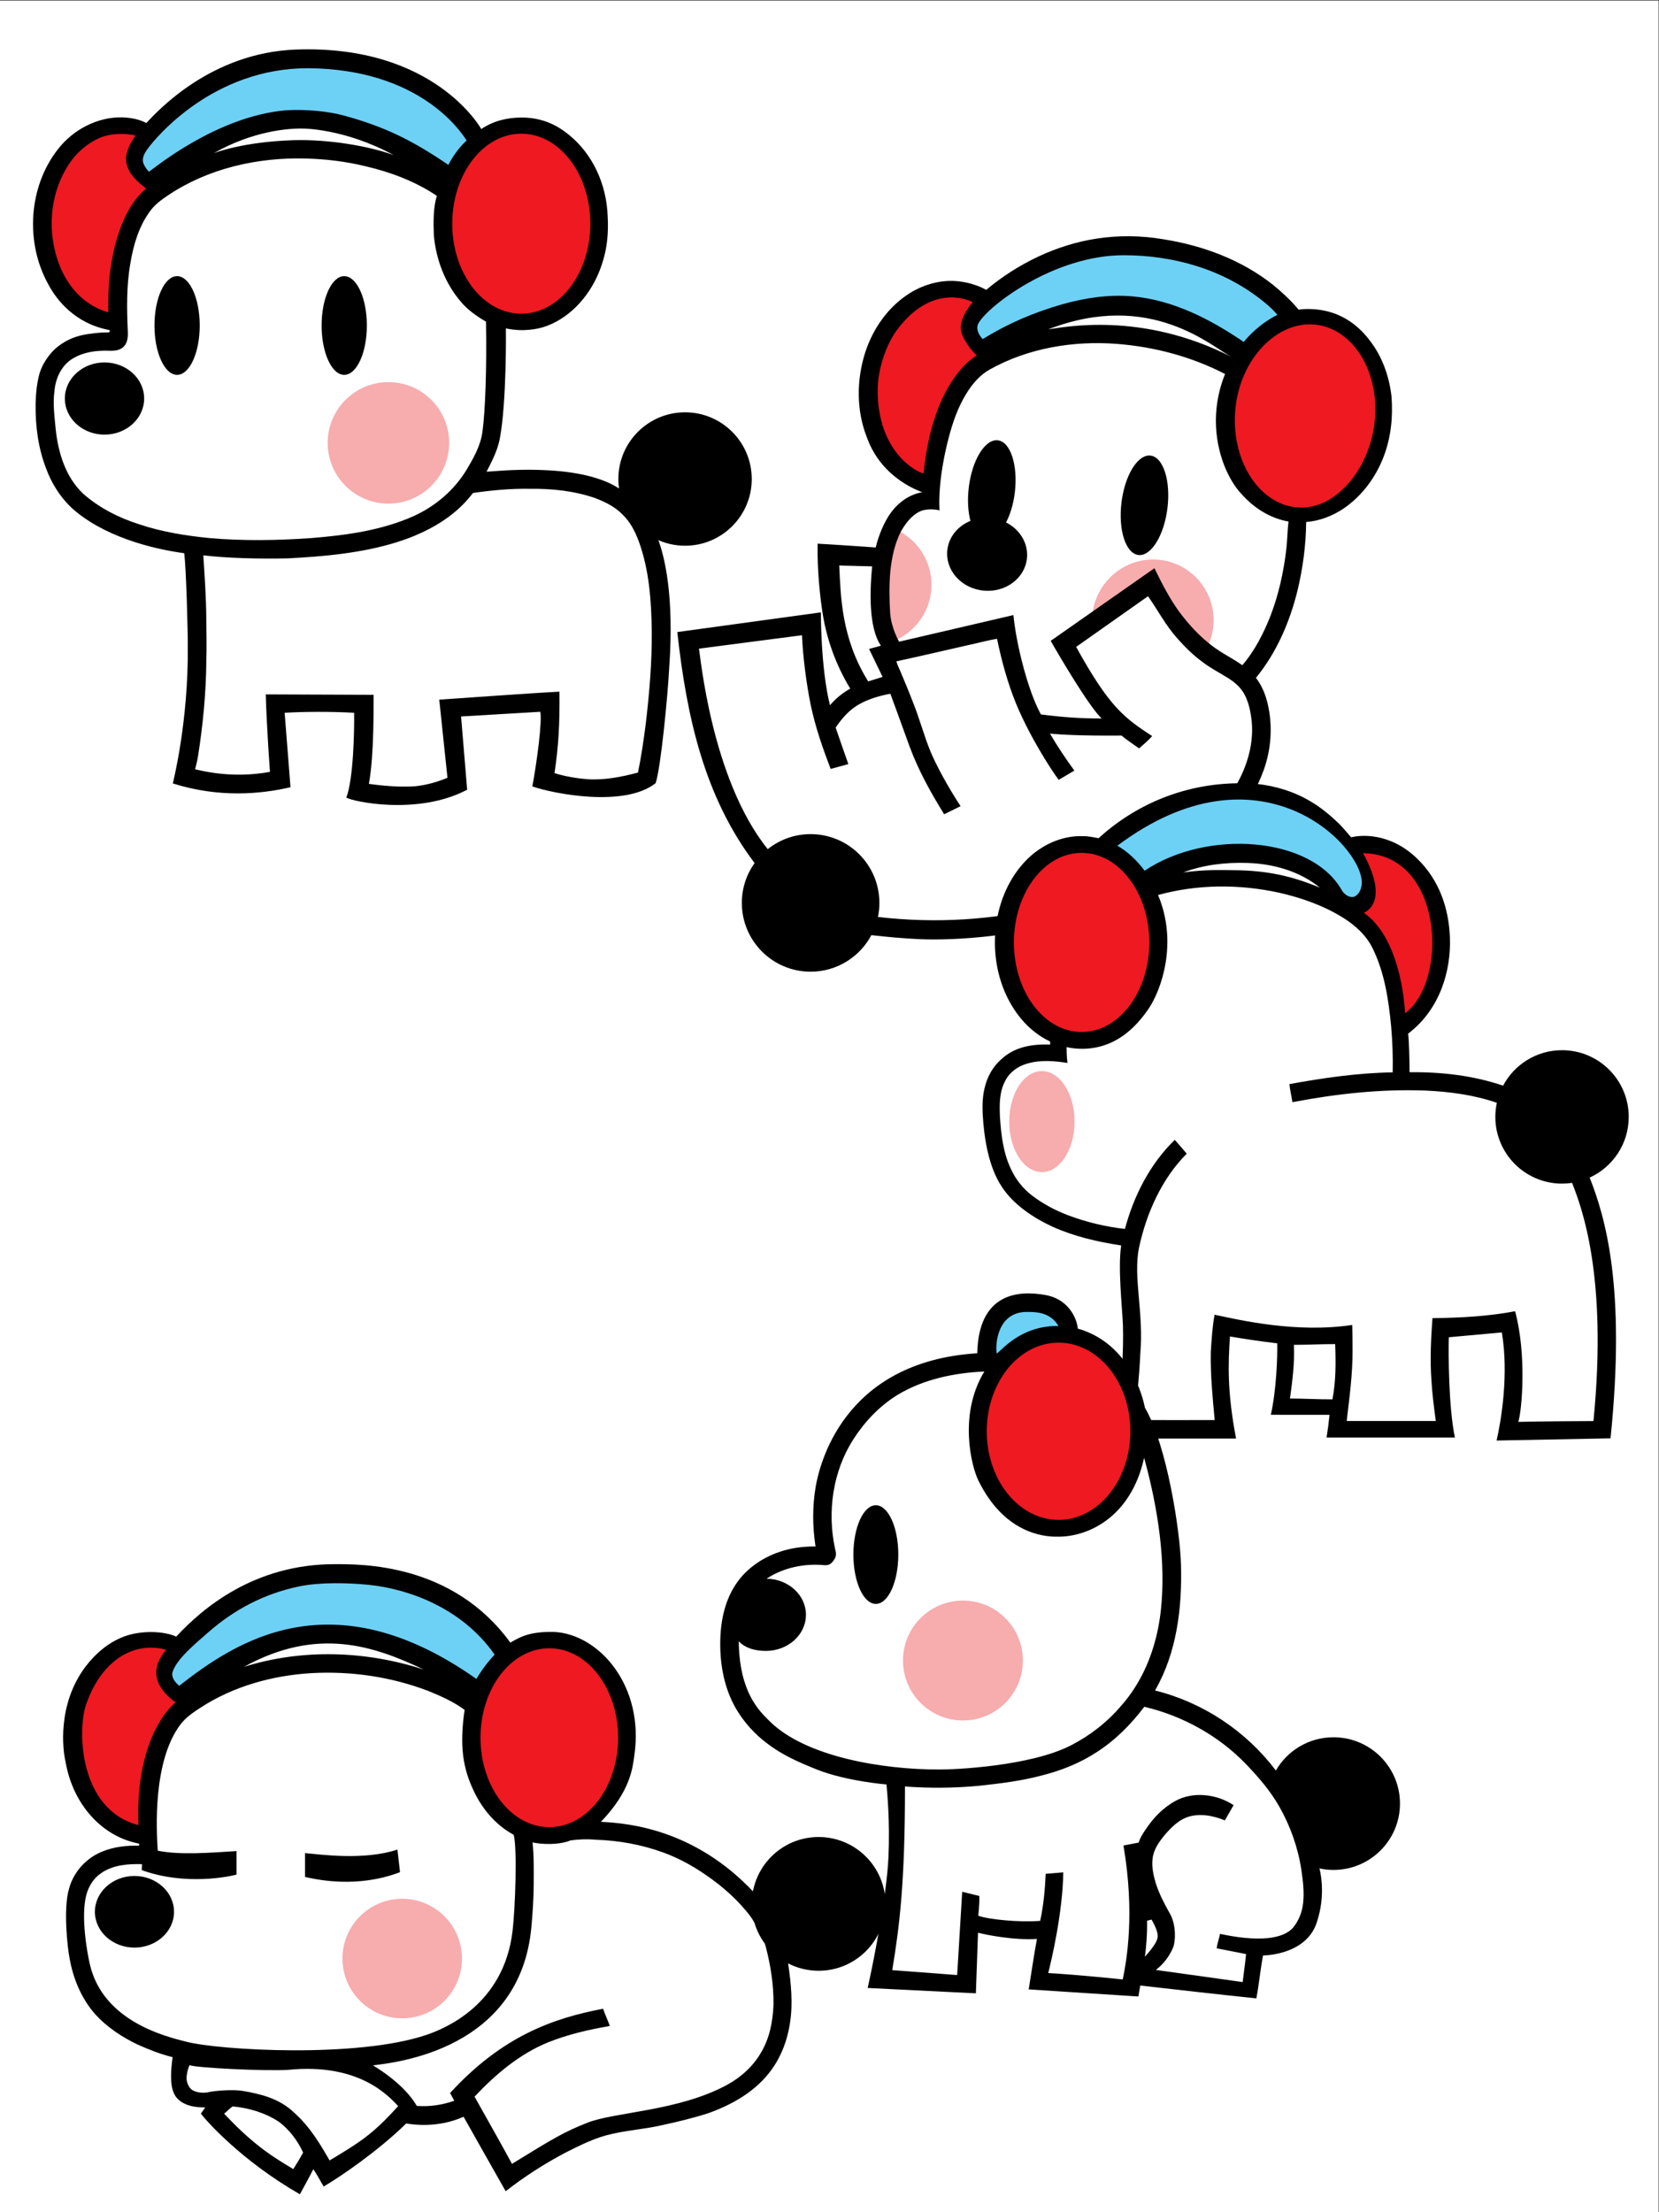 <?xml version="1.0" encoding="UTF-8" standalone="no"?>
<svg
   xmlns:dc="http://purl.org/dc/elements/1.1/"
   xmlns:cc="http://creativecommons.org/ns#"
   xmlns:rdf="http://www.w3.org/1999/02/22-rdf-syntax-ns#"
   xmlns:svg="http://www.w3.org/2000/svg"
   xmlns="http://www.w3.org/2000/svg"
   xmlns:sodipodi="http://sodipodi.sourceforge.net/DTD/sodipodi-0.dtd"
   xmlns:inkscape="http://www.inkscape.org/namespaces/inkscape"
   version="1.1"
   id="svg2"
   xml:space="preserve"
   width="320"
   height="426.667"
   viewBox="0 0 320 426.667"
   sodipodi:docname="Barista Artwork.ai"><rect x="0" y="0" width="320" height="426.667" fill="#333333" stroke="none"/><defs
     id="defs6"><clipPath
       clipPathUnits="userSpaceOnUse"
       id="clipPath20"><path
         d="M 0,320 H 240 V 0 H 0 Z"
         id="path18" /></clipPath></defs><sodipodi:namedview
     pagecolor="#ffffff"
     bordercolor="#666666"
     borderopacity="1"
     objecttolerance="10"
     gridtolerance="10"
     guidetolerance="10"
     inkscape:pageopacity="0"
     inkscape:pageshadow="2"
     inkscape:window-width="640"
     inkscape:window-height="480"
     id="namedview4" /><g
     id="g10"
     inkscape:groupmode="layer"
     inkscape:label="Barista Artwork"
     transform="matrix(1.333,0,0,-1.333,0,426.667)"><path
       d="M 0,0 H 240 V 320 H 0 Z"
       style="fill:#ffffff;fill-opacity:1;fill-rule:nonzero;stroke:none"
       id="path12" /><g
       id="g14"><g
         id="g16"
         clip-path="url(#clipPath20)"><g
           id="g22"
           transform="translate(41.872,91.012)"><path
             d="m 0,0 c 3.338,0.692 6.803,1.052 10.174,0.626 5.354,-0.633 12.197,-1.957 16.261,-5.587 1.304,-1.151 3.4,-3.615 4.336,-5.087 -1.02,-1.06 -2.826,-3.532 -3.585,-4.791 -4.448,3.08 -10.743,5.066 -15.98,6.474 -3.179,0.794 -5.241,1.431 -8.506,0.978 -3.021,-0.368 -5.517,-0.706 -8.287,-1.937 -3.532,-1.646 -6.88,-4.196 -9.945,-6.603 -0.584,0.437 -2.013,1.555 -1.907,2.315 0.234,0.925 0.038,2.298 0.657,3.001 1.038,1.112 2.344,2.576 3.47,3.596 3.748,3.476 8.294,6 13.312,7.015"
             style="fill:#6dd0f5;fill-opacity:1;fill-rule:nonzero;stroke:none"
             id="path24" /></g><g
           id="g26"
           transform="translate(18.273,81.317)"><path
             d="M 0,0 C 0.66,0.372 1.745,1.099 2.459,1.314 3.588,1.453 5.524,0.546 6.647,0.37 6.606,-0.145 5.225,-0.812 4.972,-1.239 4.523,-2.223 5.084,-3.06 5.378,-4.127 5.875,-5.374 6.629,-6.642 7.546,-7.566 7.648,-7.998 7.216,-8.813 7.004,-9.109 c -2.279,-2.597 -3.227,-5.162 -3.627,-8.569 -0.195,-0.601 -0.539,-1.287 -0.688,-1.897 -0.296,-1.23 -0.022,-2.413 -0.271,-3.649 -0.098,-0.665 -0.178,-1.73 -0.292,-2.397 -0.459,0.024 -1.324,0.293 -1.712,0.581 -1.272,0.784 -2.491,0.183 -3.437,1.357 -0.552,0.751 -1.412,0.978 -1.793,1.835 -0.607,1.31 -1.799,3.841 -2.023,5.275 -0.444,1.573 -0.383,2.969 -0.31,4.583 0.184,1.072 -0.328,2.256 0.081,3.276 0.287,0.772 0.575,2.441 0.958,3.169 0.229,0.437 1.301,1.845 1.693,2.19 0.651,0.643 1.124,0.999 1.812,1.608 0.444,0.413 0.701,1.145 1.243,1.436 C -1.03,-0.13 -0.336,-0.171 0,0"
             style="fill:#ee1921;fill-opacity:1;fill-rule:nonzero;stroke:none"
             id="path28" /></g><g
           id="g30"
           transform="translate(78.218,82.108)"><path
             d="M 0,0 C 1.483,0.244 3.027,0.046 4.409,-0.543 5.064,-0.783 5.631,-1.2 6.266,-1.484 6.68,-1.651 6.982,-1.99 7.281,-2.308 8.067,-3.263 8.942,-4.152 9.536,-5.25 c 0.743,-1.435 1.592,-2.888 1.71,-4.537 0.376,-1.638 0.552,-3.336 0.401,-5.017 -0.126,-1.034 -0.362,-2.051 -0.534,-3.08 -0.445,-1.24 -0.891,-2.49 -1.527,-3.648 -0.425,-0.594 -0.737,-1.277 -1.272,-1.787 -0.411,-0.401 -0.648,-0.967 -1.161,-1.265 -0.604,-0.352 -1.044,-0.936 -1.696,-1.209 -0.855,-0.431 -1.719,-0.863 -2.64,-1.138 -0.943,-0.079 -1.9,-0.109 -2.843,-0.008 -2.472,0.548 -4.694,2.063 -6.161,4.122 -0.869,1.236 -1.727,2.52 -2.145,3.986 -0.359,0.892 -0.326,1.866 -0.585,2.778 -0.229,1.516 -0.366,3.064 -0.09,4.582 0.018,1.714 0.693,3.303 1.325,4.862 0.567,1.204 1.267,2.349 2.148,3.348 0.707,0.638 1.292,1.421 2.12,1.917 C -2.375,-0.684 -1.209,-0.229 0,0"
             style="fill:#ee1921;fill-opacity:1;fill-rule:nonzero;stroke:none"
             id="path32" /></g><g
           id="g34"
           transform="translate(66.848,36.703)"><path
             d="m 0,0 c 0,-4.775 -3.872,-8.646 -8.647,-8.646 -4.775,0 -8.646,3.871 -8.646,8.646 0,4.775 3.871,8.647 8.646,8.647 C -3.872,8.647 0,4.775 0,0"
             style="fill:#f7acae;fill-opacity:1;fill-rule:nonzero;stroke:none"
             id="path36" /></g><g
           id="g38"
           transform="translate(57.883,49.201)"><path
             d="M 0,0 -0.375,3.264 C -5.223,1.68 -11.353,2.544 -13.744,2.758 V -0.689 C -6.432,-2.396 -1.412,-0.524 0,0 m 52.915,-10.748 c -0.042,0.158 -0.089,0.298 -0.137,0.427 -0.651,0.883 -1.154,1.883 -1.476,2.96 -0.133,0.253 -0.286,0.517 -0.483,0.81 -1.799,2.439 -4.107,4.468 -6.599,6.172 -1.902,1.314 -3.943,2.435 -6.118,3.222 -3.13,1.145 -6.451,1.745 -9.776,1.849 C 27.093,4.807 25.845,4.763 24.623,4.587 23.792,4.173 21.546,3.837 19.179,4.3 19.395,2.249 19.35,0.186 19.344,-1.875 19.33,-3.886 19.191,-5.892 19.013,-7.894 c -1.584,-17.79 -19.62,-19.653 -22.939,-20.06 0,0 4.437,-2.514 6.351,-5.864 1.834,-0.139 3.69,0.125 5.423,0.748 -0.216,0.367 -0.391,0.754 -0.602,1.12 7.556,8.237 14.915,10.818 22.138,12.188 0.286,-0.84 0.674,-1.663 0.982,-2.493 -3.045,-0.52 -6.077,-1.22 -8.951,-2.373 -4.13,-1.682 -7.602,-4.634 -10.63,-7.849 1.801,-3.244 3.655,-6.461 5.416,-9.727 6.127,3.772 7.563,4.628 10.935,5.959 3.969,1.565 13.153,1.649 20.193,5.474 2.007,1.09 3.777,2.691 4.92,4.69 1.244,2.078 1.701,4.523 1.793,6.914 0.037,2.843 -0.412,5.674 -1.127,8.419 M -0.266,-33.84 c -1.433,1.486 -5.665,6.27 -15.954,5.237 -3.231,-0.197 -13.123,0.272 -14.248,0.676 -0.24,-0.553 -0.423,-1.354 -0.423,-1.921 0.02,-0.529 0.287,-1.352 0.866,-1.693 0.847,-0.494 1.925,-0.379 2.309,-0.291 1.039,0.24 3.663,0.41 4.955,0.186 2.564,-0.445 4.985,-1.042 7.016,-2.763 2.037,-1.767 3.395,-3.503 5.555,-7.299 4.29,2.586 6.166,3.683 9.924,7.868 m -13.754,-6.734 c -0.782,1.71 -1.959,3.281 -3.462,4.428 -1.993,1.328 -4.371,2.032 -6.738,2.256 -0.445,-0.305 -0.808,-0.717 -1.228,-1.056 1.593,-1.693 3.269,-3.316 5.104,-4.749 1.543,-1.22 3.214,-2.263 4.904,-3.268 0.494,0.785 0.973,1.58 1.42,2.389 m -16.951,16.052 c 4.828,-1.255 24.852,-2.413 34.824,0.99 2.642,0.901 11.168,4.353 12.431,15.017 0.39,3.294 0.691,11.852 0.171,13.922 -2.613,1.398 -4.609,3.786 -5.837,6.455 -1.432,3.051 -2.071,6.203 -1.27,11.619 -1.557,1.151 -3.346,1.956 -5.132,2.69 -5.41,2.093 -11.281,2.952 -17.065,2.624 -5.645,-0.337 -11.294,-1.909 -16.057,-5.017 -1.062,-0.686 -2.128,-1.42 -2.896,-2.447 -3.952,-5.287 -3.47,-15.062 -3.255,-18.224 3.254,-0.656 7.61,-0.291 11.398,-0.057 v -3.4 c -0.905,-0.258 -7.352,-1.661 -13.712,0.647 0.008,0.289 0.019,0.576 0.034,0.861 -2.026,0.062 -4.215,-0.106 -5.925,-1.309 -1.099,-0.737 -1.823,-1.935 -2.145,-3.198 -0.802,-3.149 0.145,-8.337 0.526,-9.982 1.937,-8.375 11.248,-10.5 13.91,-11.191 m -1.503,49.081 c -4.739,3.472 -2.188,6.587 -1.373,7.624 -4.607,1.268 -9.335,-1.45 -11.58,-7.925 -1.26,-3.631 -1.085,-15.198 7.574,-17.45 -0.486,13.426 5.379,17.751 5.379,17.751 m 9.885,5.146 c 8.436,2.655 17.678,2.336 26.052,-0.398 -7.19,3.394 -15.352,6.287 -26.052,0.398 m -9.351,-2.733 c 8.09,6.334 22.058,15.757 42.991,0.99 0.76,1.258 1.625,2.448 2.645,3.509 -4.857,6.963 -12.819,9.552 -18.182,10.098 -3.009,0.307 -7.116,0.41 -10.162,-0.233 -5.01,-1.055 -9.317,-3.318 -13.08,-6.618 -1.849,-1.621 -4.701,-3.946 -5.211,-5.856 -0.146,-0.683 0.414,-1.454 0.999,-1.89 m 43.585,-7.515 c 0,-7.148 4.459,-12.942 9.96,-12.942 5.502,0 9.961,5.794 9.961,12.942 0,7.147 -4.459,12.942 -9.961,12.942 -5.501,0 -9.96,-5.795 -9.96,-12.942 M 70.25,-4.589 c 0,-5.345 -4.332,-9.677 -9.677,-9.677 -1.591,0 -3.092,0.386 -4.416,1.068 0.418,-2.8 0.724,-5.779 0.277,-8.59 -0.349,-2.42 -1.225,-4.784 -2.659,-6.774 -2.22,-3.098 -5.661,-5.067 -9.195,-6.323 -2.178,-0.695 -4.403,-1.234 -6.639,-1.714 -2.396,-0.571 -4.872,-0.711 -7.27,-1.276 -2.385,-0.505 -4.577,-1.619 -6.739,-2.709 -3.036,-1.604 -5.938,-3.462 -8.64,-5.582 -2.031,3.593 -4.076,7.178 -6.092,10.778 -3.707,-1.658 -7.294,-1.143 -8.306,-0.97 -3.951,-3.896 -9.587,-7.765 -11.942,-9.121 -0.504,0.83 -0.938,1.703 -1.495,2.496 -0.624,-1.219 -1.293,-2.414 -1.946,-3.62 -8.391,4.815 -13.493,10.565 -14.329,11.669 l 0.636,0.894 c -1.5,0.011 -2.798,0.202 -3.849,1.105 -0.951,0.849 -1.404,2.381 -0.874,6.167 -1.749,0.434 -3.463,1.104 -5.101,1.845 -2.249,1.08 -4.365,2.475 -6.061,4.324 -2.051,2.3 -3.262,5.254 -3.771,8.27 -0.271,1.322 -0.912,7.066 -0.061,9.913 0.631,2.431 2.492,4.47 4.813,5.398 1.683,0.687 3.524,0.908 5.332,0.841 -0.001,0.077 -0.007,0.233 -0.01,0.31 -5.287,0.986 -9.587,5.598 -10.653,11.94 -0.361,1.494 -1.248,8.2 2.945,13.712 1.417,1.862 3.27,3.439 5.472,4.285 2.368,0.909 5.664,0.882 7.621,0.017 3.814,4.11 11.281,10.478 22.914,10.477 3.768,0 17.043,0.207 25.428,-11.348 1.356,0.767 2.654,1.611 6.326,1.548 6.585,-0.34 13.09,-7.859 11.618,-17.877 -0.25,-1.704 -0.498,-5.091 -4.837,-9.602 4.217,-0.201 13.572,-1.163 21.999,-10.06 0.849,4.477 4.781,7.863 9.504,7.863 5.345,0 9.677,-4.333 9.677,-9.677 M -32.702,-5.731 c 0,-2.863 -2.563,-5.182 -5.724,-5.182 -3.161,0 -5.724,2.319 -5.724,5.182 0,2.862 2.563,5.182 5.724,5.182 3.161,0 5.724,-2.32 5.724,-5.182"
             style="fill:#000000;fill-opacity:1;fill-rule:nonzero;stroke:none"
             id="path40" /></g><g
           id="g42"
           transform="translate(166.835,239.127)"><path
             d="m 0,0 c -4.409,0 -8.099,-3.352 -8.722,-7.588 l 8.86,5.821 c 1.061,-2.174 1.973,-3.705 3.401,-5.669 1.24,-1.656 3.643,-4.283 4.562,-4.742 0.428,1.034 0.676,2.211 0.676,3.401 C 8.777,-3.93 4.848,0 0,0"
             style="fill:#f7acae;fill-opacity:1;fill-rule:nonzero;stroke:none"
             id="path44" /></g><g
           id="g46"
           transform="translate(134.787,235.469)"><path
             d="M 0,0 C 0,3.291 -1.829,6.168 -4.509,7.67 -5.386,5.9 -6.147,4.68 -6.356,2.731 -6.535,0.723 -6.304,-1.545 -6.173,-3.557 -6.068,-5.171 -5.228,-7.199 -4.894,-7.874 -2.002,-6.438 0,-3.447 0,0"
             style="fill:#f7acae;fill-opacity:1;fill-rule:nonzero;stroke:none"
             id="path48" /></g><g
           id="g50"
           transform="translate(150.533,280.616)"><path
             d="m 0,0 c 5.51,2.881 12.205,3.533 18.298,2.299 5.161,-0.921 10.518,-2.906 14.555,-6.325 0.665,-0.569 1.072,-1.375 1.637,-2.047 -0.076,-0.157 -0.442,-0.219 -0.572,-0.312 -1.395,-0.751 -2.59,-1.933 -3.685,-3.078 -0.259,-0.245 -0.502,-0.6 -0.841,-0.718 C 24.63,-6.947 19.24,-4.36 13.448,-3.74 9.981,-3.42 6.499,-3.943 3.165,-4.881 -0.889,-6.049 -4.632,-7.758 -8.282,-9.857 c -0.572,0.607 -1.428,1.94 -1.024,2.74 0.649,1.24 2.186,2.83 3.276,3.653 1.971,1.37 3.869,2.399 6.03,3.464"
             style="fill:#6dd0f5;fill-opacity:1;fill-rule:nonzero;stroke:none"
             id="path52" /></g><g
           id="g54"
           transform="translate(134.058,276.527)"><path
             d="M 0,0 C 1.568,0.83 3.349,0.848 5.091,0.627 5.67,0.529 6.575,0.103 7.075,-0.21 6.279,-1.14 5.479,-2.219 5.232,-3.43 5.061,-4.584 5.989,-5.191 6.626,-6.092 6.897,-6.558 7.023,-7.393 7.358,-7.808 7.5,-8.062 7.042,-8.114 6.883,-8.267 5.825,-9.134 5.162,-10.588 4.272,-11.621 c -0.815,-1.208 -1.376,-2.257 -1.953,-3.595 -0.163,-0.601 -0.09,-0.916 -0.157,-1.543 -0.153,-0.785 -0.748,-2.104 -1.165,-2.798 -0.069,-0.676 -0.288,-1.757 -0.336,-2.436 -0.313,-1.278 -0.738,-2.052 -1.029,-3.338 -1.505,0.284 -3.434,1.726 -4.346,2.897 -0.902,1.092 -1.055,2.334 -1.674,3.596 -0.291,0.421 -0.162,0.957 -0.346,1.417 -0.292,0.618 -0.171,1.459 -0.478,2.073 -0.143,0.81 -0.067,1.858 -0.084,2.678 -0.038,3.078 1.252,6.002 2.898,8.566 0.206,0.665 0.829,0.925 1.275,1.423 0.372,0.415 0.805,0.766 1.2,1.16 C -1.417,-0.987 -0.635,-0.35 0,0"
             style="fill:#ee1921;fill-opacity:1;fill-rule:nonzero;stroke:none"
             id="path56" /></g><g
           id="g58"
           transform="translate(187.669,273.668)"><path
             d="m 0,0 c 1.337,0.214 3.246,0.386 4.493,-0.216 0.619,-0.299 1.306,-0.261 1.911,-0.588 1.099,-0.762 2.267,-2.113 3.002,-3.234 0.64,-1.113 1.533,-1.751 1.806,-3.023 0.795,-2.257 1.215,-5.477 1.008,-7.831 -0.286,-1.638 -0.802,-3.645 -1.68,-5.081 -0.897,-1.907 -1.485,-4.123 -3.275,-5.312 -0.942,-0.785 -2.246,-1.545 -3.422,-1.882 -1.982,-0.412 -5.57,-0.391 -7.328,0.602 -1.038,0.639 -1.955,1.216 -2.73,2.162 -0.341,0.482 -1.245,1.351 -1.596,1.826 -0.832,1.336 -0.993,3.427 -1.322,4.955 -0.296,2.021 -0.451,4.043 -0.23,6.068 0.479,1.365 0.415,3.226 1.092,4.514 0.624,1.224 1.537,2.856 2.56,3.807 0.728,0.687 2.032,1.102 2.89,1.631 C -1.813,-1.111 -1.118,-0.206 0,0"
             style="fill:#ee1921;fill-opacity:1;fill-rule:nonzero;stroke:none"
             id="path60" /></g><g
           id="g62"
           transform="translate(148.611,239.372)"><path
             d="m 0,0 c -0.255,-2.904 -3.044,-5.032 -6.231,-4.753 -3.188,0.278 -5.566,2.859 -5.312,5.763 0.173,1.971 1.514,3.583 3.354,4.33 -0.352,1.349 -0.455,3.075 -0.233,4.88 0.487,3.97 2.371,7.007 4.208,6.781 1.836,-0.226 2.93,-3.627 2.443,-7.598 C -1.977,7.731 -2.436,6.26 -3.032,5.118 -1.07,4.126 0.187,2.153 0,0 M 20.321,7.191 C 19.833,3.22 17.949,0.184 16.112,0.409 14.276,0.635 13.183,4.037 13.67,8.007 c 0.487,3.971 2.372,7.008 4.208,6.782 1.837,-0.226 2.931,-3.627 2.443,-7.598 m 29.975,12.37 C 49.503,12.696 44.494,6.717 38.927,7.303 c -5.569,0.585 -9.524,7.122 -8.761,14.375 0.762,7.252 6.07,12.567 11.462,12.072 5.574,-0.512 9.504,-6.944 8.668,-14.189 M 37.49,1.005 c -0.383,-3.164 -1.087,-6.299 -2.213,-9.283 -1.017,-2.596 -2.295,-5.14 -4.122,-7.262 -1.591,1.126 -3.391,1.939 -4.882,3.211 -1.613,1.303 -3.006,2.86 -4.246,4.516 -1.427,1.963 -2.528,4.134 -3.59,6.308 L 3.426,-12.016 c 1.294,-2.268 5.541,-9.505 7.374,-11.229 -2.967,-0.025 -5.852,0.207 -8.79,0.584 -1.852,3.344 -3.568,10.099 -3.977,14.376 l -16.543,-3.852 c 0,0 -1.151,1.99 -1.293,4.167 -0.13,2.012 -0.153,4.033 0.026,6.042 0.21,1.958 0.613,3.905 1.499,5.682 0.669,1.181 1.565,2.407 2.84,2.982 1.046,0.472 2.624,0.211 2.775,0.11 -0.23,4.301 0.938,9.06 1.334,10.539 0.579,2.224 1.345,4.426 2.56,6.389 0.856,1.394 1.959,2.691 3.41,3.49 5.554,3.097 12.076,4.173 18.373,3.688 C 18.439,30.53 23.815,29.101 28.657,26.596 26.439,21.057 27.415,16.204 28.583,13.252 29.208,11.732 30.021,10.26 31.179,9.078 32.923,7.151 35.258,5.689 37.84,5.25 37.665,3.84 37.675,2.415 37.49,1.005 m -7.34,-34.103 c -2.432,-4.122 -6.066,-7.398 -10.019,-10.029 -5.151,-3.409 -10.948,-5.764 -16.92,-7.283 -8.074,-2.031 -16.52,-2.519 -24.781,-1.554 0.135,0.656 0.208,1.335 0.208,2.032 0,5.496 -4.455,9.952 -9.952,9.952 -2.347,0 -4.502,-0.814 -6.204,-2.173 -8.231,10.235 -9.76,28.309 -9.957,29.007 l 14.91,1.944 c 0.138,-3.153 0.633,-6.956 1.257,-10.052 0.719,-3.375 1.673,-6.067 2.891,-9.294 l 2.562,0.702 c -0.624,1.757 -1.23,3.521 -1.838,5.284 0.931,1.366 2.058,2.664 3.54,3.446 1.324,0.724 2.901,1.176 4.379,1.449 0,0 1.934,-5.258 2.795,-7.671 1.274,-3.439 3.059,-6.662 4.992,-9.768 l 2.375,1.172 c -2.008,3.051 -3.63,6.159 -4.353,7.907 -0.986,2.398 -1.627,4.92 -2.613,7.318 -0.544,1.417 -1.132,2.821 -1.718,4.222 -0.206,0.502 -0.473,0.98 -0.605,1.508 3.444,0.74 6.874,1.549 10.309,2.329 1.42,0.298 2.823,0.694 4.254,0.937 0.662,-3.219 1.535,-6.406 2.779,-9.453 1.15,-2.746 2.57,-5.372 4.121,-7.91 0.641,-1.037 1.29,-2.072 2.02,-3.048 0.765,0.43 1.509,0.895 2.265,1.34 -1.255,1.729 -2.453,3.504 -3.524,5.353 3.795,-0.387 10.357,-0.287 10.357,-0.287 0.761,-0.639 1.729,-1.29 2.541,-1.86 0.635,0.577 1.328,1.136 1.888,1.786 -3.999,2.617 -6.188,4.16 -10.998,12.904 l 10.399,7.329 c 1.437,-2.042 2.57,-4.249 4.252,-6.115 1.107,-1.243 2.295,-2.429 3.644,-3.409 1.142,-0.877 2.431,-1.532 3.65,-2.291 0.916,-0.571 1.776,-1.29 2.323,-2.235 0.599,-1.052 0.894,-2.248 1.055,-3.439 0.529,-3.492 -0.512,-7.052 -2.284,-10.05 m -57.322,31.984 4.761,-0.123 c -0.65,-6.742 0.225,-9.971 1.272,-11.481 l -1.716,-0.47 1.955,-4.042 -2.082,-0.654 c -3.886,6.236 -3.97,12.272 -4.19,16.77 m 5.561,25.328 c 0.001,3.078 1.189,6.501 2.725,8.664 4.994,6.777 10.274,4.52 11.025,4.107 -0.796,-0.93 -1.452,-2.022 -1.698,-3.233 -0.172,-1.154 0.469,-2.199 1.106,-3.1 0.27,-0.466 0.84,-0.982 1.174,-1.396 0,0 -6.299,-3.155 -7.69,-17.046 -1.359,0.312 -6.643,3.391 -6.642,12.004 m 51.208,4.843 C 16.566,35.749 5.145,33.335 3.06,33.05 17.873,38.783 26.684,30.553 29.597,29.057 m -36.629,4.869 c 1.317,2.431 10.839,9.853 21.016,9.853 7.086,0 14.429,-1.952 20.356,-6.801 0.678,-0.554 1.331,-1.15 1.896,-1.822 -2.574,-1.292 -4.26,-3.155 -4.873,-3.927 -4.761,3.235 -10.169,6.078 -16.119,6.598 C 11.775,38.131 8.368,37.601 5.035,36.662 0.98,35.494 -2.77,33.902 -6.408,31.64 c -0.571,0.607 -1.051,1.498 -0.624,2.286 M 52.741,23.362 c -0.333,2.915 -1.349,5.793 -3.171,8.116 -1.604,2.126 -3.736,3.652 -6.341,4.241 -1.541,0.334 -2.916,0.337 -3.925,0.18 -1.04,1.264 -2.355,2.489 -3.619,3.525 -4.57,3.662 -10.23,5.764 -15.977,6.668 -3.165,0.536 -6.414,0.588 -9.587,0.098 -5.849,-0.871 -11.519,-3.641 -16.03,-7.426 0,0 -1.921,1.199 -4.844,1.303 -2.176,0.034 -4.349,-0.605 -6.189,-1.761 -3.116,-1.945 -5.345,-5.115 -6.468,-8.583 -1.278,-3.992 -1.305,-8.446 0.265,-12.363 2.198,-6.061 7.858,-7.777 7.986,-7.874 -1.822,-0.297 -3.41,-1.439 -4.495,-2.9 -1.052,-1.414 -1.827,-3.386 -2.242,-5.09 0,0 -5.818,0.413 -8.406,0.549 -0.072,-4.004 0.382,-7.806 0.693,-9.865 0.586,-3.923 1.971,-7.722 4.031,-11.111 -1.111,-0.62 -2.112,-1.429 -2.935,-2.402 -1.357,5.433 -1.313,13.438 -1.313,13.438 l -20.778,-2.848 c 1.375,-12.464 3.956,-23.85 11.182,-33.422 -1.16,-1.627 -1.844,-3.617 -1.844,-5.767 0,-5.496 4.456,-9.952 9.952,-9.952 3.809,0 7.118,2.141 8.791,5.285 2.344,-0.255 4.578,-0.475 7.044,-0.581 4.583,-0.197 15.695,0.197 26.333,4.341 5.121,1.995 10.052,4.581 14.315,8.069 3.91,3.221 7.349,7.232 9.078,12.055 1.101,3.057 1.323,6.427 0.578,9.592 -0.316,1.342 -0.845,2.661 -1.702,3.753 2.988,3.645 4.894,8.068 6.012,12.62 0.782,3.251 1.227,6.585 1.258,9.931 1.922,0.142 3.777,0.865 5.378,1.921 2.688,1.827 4.708,4.55 5.85,7.578 1.054,2.757 1.35,5.755 1.12,8.682"
             style="fill:#000000;fill-opacity:1;fill-rule:nonzero;stroke:none"
             id="path64" /></g><g
           id="g66"
           transform="translate(173.951,203.923)"><path
             d="m 0,0 c 2.768,0.719 5.895,1.029 8.704,0.476 2.901,-0.515 5.547,-1.666 8.048,-3.246 1.793,-1.146 3.382,-2.615 4.673,-4.306 0.932,-1.347 1.758,-2.849 1.947,-4.502 0.087,-0.812 -0.284,-1.699 -1.053,-2.053 -0.464,-0.243 -1.105,-0.31 -1.459,-0.006 -1.109,1.049 -1.765,1.547 -2.984,2.494 -2.436,1.885 -5.296,3.47 -8.342,3.909 -1.872,0.329 -3.43,0.275 -5.322,0.238 -4.369,-0.218 -8.402,-1.105 -12.095,-3.482 -1.095,1.467 -3.127,3.333 -4.717,4.246 1.162,0.995 2.499,1.768 3.8,2.565 2.756,1.595 5.715,2.862 8.8,3.667"
             style="fill:#6dd0f5;fill-opacity:1;fill-rule:nonzero;stroke:none"
             id="path68" /></g><g
           id="g70"
           transform="translate(154.86,196.856)"><path
             d="m 0,0 c 0.835,0.134 1.694,0.116 2.538,0.063 0.569,-0.023 1.08,-0.301 1.625,-0.439 0.84,-0.144 1.552,-0.641 2.28,-1.049 0.838,-0.649 1.543,-1.453 2.275,-2.217 0.586,-0.783 1.102,-1.626 1.412,-2.56 0.496,-0.884 0.825,-1.843 1.054,-2.831 0.448,-2.134 0.67,-4.36 0.257,-6.521 -0.256,-1.899 -0.908,-3.73 -1.79,-5.424 -0.803,-1.194 -1.556,-2.468 -2.684,-3.392 -0.762,-0.552 -1.607,-0.981 -2.46,-1.372 -0.573,-0.209 -1.115,-0.582 -1.748,-0.563 -0.705,-0.02 -1.415,-0.129 -2.116,-0.006 -0.79,0.142 -1.568,0.38 -2.282,0.75 -0.704,0.371 -1.527,0.574 -2.072,1.189 -0.488,0.538 -1.078,0.982 -1.508,1.572 -0.777,1.105 -1.542,2.249 -1.962,3.546 -0.233,0.757 -0.539,1.496 -0.703,2.273 -0.154,0.718 -0.444,1.417 -0.431,2.162 -0.028,1.009 -0.08,2.022 0.005,3.029 0.151,1.408 0.547,2.773 0.828,4.157 0.155,0.716 0.594,1.314 0.919,1.956 0.563,1.513 1.679,2.735 2.857,3.804 0.422,0.323 0.877,0.603 1.295,0.933 C -1.712,-0.376 -0.739,-0.493 0,0"
             style="fill:#ee1921;fill-opacity:1;fill-rule:nonzero;stroke:none"
             id="path72" /></g><g
           id="g74"
           transform="translate(197.149,196.648)"><path
             d="m 0,0 c 1.215,0.176 2.393,-0.053 3.526,-0.422 1.389,-0.679 2.579,-1.503 3.623,-2.618 0.526,-0.68 2.22,-1.775 2.555,-2.576 0.384,-0.87 0.039,-1.742 0.147,-2.702 0.167,-0.919 0.356,-1.843 0.398,-2.785 0.051,-2.05 0.189,-4.662 -0.461,-6.639 -0.306,-2.061 -1.77,-4.484 -2.995,-6.115 -0.125,-0.102 -1.001,1.099 -1.14,1.016 -0.197,0.868 0.172,1.724 -0.053,2.586 -0.072,0.994 -0.468,1.689 -0.67,2.66 -0.41,0.833 -0.485,1.784 -0.692,2.68 -0.67,1.172 -1.486,1.867 -2.219,3.004 -0.69,0.953 -1.289,2.515 -2.116,3.342 0.573,0.546 1.49,0.999 1.717,1.801 0.062,0.739 -0.099,1.439 -0.167,2.178 -0.22,1.013 -0.463,1.958 -0.88,2.911 C 0.326,-1.103 0.134,-0.63 0,0"
             style="fill:#ee1921;fill-opacity:1;fill-rule:nonzero;stroke:none"
             id="path76" /></g><g
           id="g78"
           transform="translate(155.492,157.799)"><path
             d="m 0,0 c 0,-4.036 -2.117,-7.308 -4.728,-7.308 -2.611,0 -4.727,3.272 -4.727,7.308 0,4.036 2.116,7.307 4.727,7.307 C -2.117,7.307 0,4.036 0,0"
             style="fill:#f7acae;fill-opacity:1;fill-rule:nonzero;stroke:none"
             id="path80" /></g><g
           id="g82"
           transform="translate(230.576,114.472)"><path
             d="m 0,0 c -3.624,-0.024 -7.25,-0.034 -10.874,-0.12 0.533,1.685 1.225,9.791 -0.467,16.011 -3.743,-0.723 -7.889,-0.964 -11.958,-0.998 -0.212,-2.966 -0.366,-5.948 -0.151,-8.92 0.109,-1.996 0.372,-3.981 0.636,-5.965 -4.298,-0.012 -8.595,0.006 -12.893,0.003 0.398,3.401 0.867,6.81 0.848,10.242 0.009,1.198 -0.019,2.454 -0.049,3.65 -7.977,-1.196 -16.071,0.658 -19.916,1.485 -0.328,-1.759 -0.433,-3.627 -0.551,-5.411 -0.057,-3.288 0.26,-6.565 0.567,-9.833 -3.85,-0.002 -7.702,-0.016 -11.552,0.004 0.288,3.181 0.646,6.357 0.784,9.548 0.534,5.958 -1.068,11.142 -0.178,15.404 1.045,4.923 3.301,9.996 6.9,13.583 -0.557,0.684 -1.144,1.343 -1.731,2.001 -3.589,-3.481 -5.926,-8.094 -7.213,-12.888 -2.782,0.318 -5.536,0.972 -8.16,1.955 -1.879,0.706 -3.673,1.656 -5.271,2.873 -1.319,1.007 -2.382,2.34 -3.066,3.851 -1.102,2.306 -1.409,4.886 -1.58,7.406 -0.087,1.81 -0.125,3.744 0.78,5.382 0.63,1.241 1.828,2.08 3.144,2.452 1.901,0.572 3.913,0.401 5.846,0.099 -0.11,0.76 -0.127,1.526 -0.134,2.291 2.267,-0.504 4.703,-0.23 6.772,0.812 2.097,1.04 3.754,2.778 5.07,4.701 1.889,2.764 4.297,9.633 1.392,16.492 5.655,1.567 11.741,1.591 17.458,0.35 3.267,-0.74 6.487,-1.861 9.336,-3.648 1.775,-1.106 3.387,-2.578 4.297,-4.493 1.694,-3.479 2.266,-7.372 2.638,-11.186 0.192,-2.221 0.275,-4.451 0.225,-6.681 -5.019,-0.08 -10.011,-0.797 -14.943,-1.699 0.078,-0.88 0.302,-1.741 0.438,-2.615 6.331,1.212 12.78,1.922 19.232,1.682 3.489,-0.161 7.031,-0.622 10.344,-1.773 -0.142,-0.657 -0.218,-1.34 -0.218,-2.04 0,-5.33 4.321,-9.651 9.651,-9.651 0.493,0 0.979,0.038 1.452,0.109 C -1.78,31.084 2.093,21.185 0,0 m -37.774,3.14 c -2.049,-0.009 -4.093,0.114 -6.14,0.121 0.351,2.572 0.692,5.163 0.562,7.765 1.994,0.003 3.984,0.114 5.977,0.109 0.101,-2.67 0.118,-5.364 -0.399,-7.995 m -46.087,66.111 c 0,7.157 4.385,12.958 9.797,12.958 5.411,0 9.797,-5.801 9.797,-12.958 0,-7.156 -4.386,-12.957 -9.797,-12.957 -5.412,0 -9.797,5.801 -9.797,12.957 m 44.27,7.93 c -4.058,1.673 -7.576,2.479 -12.435,2.522 -1.752,0.009 -4,0.124 -7.332,-0.322 2.942,1.102 6.123,1.473 9.25,1.368 3.748,-0.103 7.57,-1.175 10.517,-3.568 m 6.068,0.74 c 0,-0.802 -0.328,-1.704 -1.083,-2.053 -0.567,-0.208 -1.368,0.215 -1.771,0.87 -4.413,7.927 -19.617,8.922 -28.568,2.885 -1.076,1.442 -2.381,2.724 -3.945,3.621 20.529,15.389 35.367,0.122 35.367,-5.323 m 6.26,-18.927 c 0,0 -0.334,10.613 -5.949,14.539 0.557,0.281 3.605,1.854 -0.123,8.629 11.597,-0.131 12.429,-18.445 6.072,-23.168 M -0.546,35.226 c 3.332,1.52 5.65,4.879 5.65,8.781 0,5.33 -4.321,9.651 -9.651,9.651 -3.697,0 -6.907,-2.079 -8.528,-5.132 -4.341,1.476 -8.961,2.002 -13.531,1.944 -0.022,2.07 -0.067,4.379 -0.208,5.585 4.683,3.563 6.215,9.202 6.044,13.898 -0.155,4.209 -1.523,8.329 -4.769,11.454 -4.037,3.886 -8.384,3.361 -9.519,3.046 -0.588,0.669 -1.182,1.404 -1.818,2.038 -1.234,1.17 -2.542,2.275 -4.014,3.138 -2.379,1.435 -5.093,2.264 -7.848,2.562 -3.597,0.274 -7.242,-0.073 -10.714,-1.062 -4.511,-1.271 -8.701,-3.638 -12.154,-6.798 -0.777,0.138 -1.557,0.318 -2.35,0.296 -2.634,0.081 -5.206,-0.981 -7.218,-2.643 -1.935,-1.647 -3.379,-3.835 -4.272,-6.208 -2.057,-5.541 -1.414,-12.17 2.148,-16.965 1.216,-1.644 2.813,-3.019 4.668,-3.894 0.004,-0.111 0.016,-0.332 0.02,-0.442 -2.578,0.076 -5.251,-0.275 -7.307,-2.347 -2.887,-2.76 -2.459,-6.84 -2.465,-7.667 0.191,-3.466 0.832,-7.673 2.798,-10.607 1.697,-2.574 4.553,-4.455 7.295,-5.73 3.152,-1.416 6.544,-2.204 9.951,-2.715 -0.505,-3.309 0.18,-9.275 0.254,-11.578 0.066,-1.938 -0.019,-4.182 -0.117,-6.269 -0.201,-3.379 -0.643,-6.738 -1.078,-10.092 l 17.564,-0.006 c -1.279,6.74 -1.154,10.62 -0.887,14.772 2.276,-0.383 4.557,-0.724 6.847,-0.993 0.032,-1.944 -0.103,-6.598 -0.925,-10.336 2.83,-0.006 5.661,0 8.492,-0.003 -0.112,-1.097 -0.252,-2.193 -0.428,-3.282 6.189,-0.006 12.38,0.001 18.57,-0.005 C -20.969,1.922 -21,9.88 -20.927,12.124 l 7.671,0.7 C -12.235,6.718 -13.354,0.042 -14.019,-2.819 L 2.47,-2.501 C 4.717,19.388 1.718,29.442 -0.546,35.226"
             style="fill:#000000;fill-opacity:1;fill-rule:nonzero;stroke:none"
             id="path84" /></g><g
           id="g86"
           transform="translate(151.429,125.918)"><path
             d="m 0,0 c 0.812,0.119 1.642,0.218 2.463,0.115 0.683,-0.081 1.42,0.013 2.037,-0.358 0.882,-0.515 1.845,-0.889 2.662,-1.512 0.775,-0.585 1.526,-1.233 2.07,-2.048 0.366,-0.523 0.826,-0.984 1.087,-1.577 0.292,-0.645 0.763,-1.198 1.004,-1.868 0.356,-0.991 0.593,-2.021 0.86,-3.038 0.086,-1.348 0.276,-2.707 0.08,-4.057 -0.219,-2.35 -0.814,-4.753 -2.255,-6.669 -0.393,-0.59 -0.885,-1.1 -1.297,-1.675 -1.453,-1.641 -3.462,-2.714 -5.578,-3.221 -1.077,-0.148 -2.174,-0.105 -3.245,0.053 -0.812,0.127 -1.497,0.592 -2.229,0.926 -0.784,0.356 -1.401,0.973 -2.119,1.432 -0.875,0.828 -1.676,1.754 -2.26,2.812 -0.421,0.797 -1.077,1.495 -1.213,2.417 -0.045,0.603 -0.492,1.074 -0.541,1.67 -0.066,0.404 -0.074,0.812 -0.151,1.211 -0.31,1.406 -0.24,2.861 -0.144,4.284 0.046,1.162 0.349,2.306 0.815,3.367 1.003,2.658 2.699,5.212 5.236,6.61 0.896,0.4 1.72,1.004 2.718,1.126"
             style="fill:#ee1921;fill-opacity:1;fill-rule:nonzero;stroke:none"
             id="path88" /></g><g
           id="g90"
           transform="translate(148.012,79.823)"><path
             d="m 0,0 c 0,-4.79 -3.883,-8.674 -8.673,-8.674 -4.79,0 -8.674,3.884 -8.674,8.674 0,4.79 3.884,8.673 8.674,8.673 C -3.883,8.673 0,4.79 0,0"
             style="fill:#f7acae;fill-opacity:1;fill-rule:nonzero;stroke:none"
             id="path92" /></g><g
           id="g94"
           transform="translate(145.028,128.746)"><path
             d="M 0,0 C 0.622,0.988 1.767,1.55 2.909,1.64 4.134,1.7 5.417,1.739 6.56,1.222 7.35,0.913 7.972,0.116 8.371,-0.613 5.318,-0.626 2.139,-2.429 -0.098,-4.503 -0.462,-4.781 -0.6,-4.553 -1.116,-4.52 -1.149,-2.956 -0.866,-1.328 0,0"
             style="fill:#6dd0f5;fill-opacity:1;fill-rule:nonzero;stroke:none"
             id="path96" /></g><g
           id="g98"
           transform="translate(188.304,49.571)"><path
             d="m 0,0 c -0.491,3.213 -1.596,6.326 -3.206,9.146 -1.281,2.257 -2.993,4.228 -4.777,6.096 -3.972,4.125 -9.175,7.005 -14.74,8.318 -1.915,-2.538 -4.193,-4.832 -6.876,-6.558 -2.422,-1.582 -5.136,-2.674 -7.935,-3.374 -2.99,-0.806 -6.074,-1.169 -9.145,-1.504 -3.546,-0.333 -7.123,-0.357 -10.673,-0.098 0.009,-13.849 -0.786,-20.207 -1.843,-26.572 l 9.393,-0.708 0.729,12.048 2.477,-0.607 c 0.048,-1.208 -0.155,-2.86 -0.155,-2.86 1.565,-0.565 6.029,-0.973 8.961,-0.744 0.49,2.238 0.696,4.525 0.798,6.812 l 2.548,0.207 c -0.1,-5.99 -1.735,-12.783 -2.179,-14.574 4.238,-0.224 10.781,-0.919 10.781,-0.919 0.591,2.874 1.768,9.566 0.107,19.378 l 2.212,0.425 c 0.099,0.518 0.58,1.295 0.873,1.715 1.171,1.8 2.569,3.293 4.474,4.334 2.469,1.349 5.9,1.018 8.374,-0.636 l -1.264,-2.201 c -1.722,0.704 -3.701,1.08 -5.501,0.449 -1.28,-0.489 -2.276,-1.491 -3.156,-2.507 -0.841,-1.018 -1.646,-2.128 -1.8,-3.461 -0.146,-1.199 0.113,-2.408 0.454,-3.554 0.496,-1.562 1.262,-3.02 2.068,-4.445 0.915,-1.619 0.802,-3.971 0.46,-4.839 -0.501,-1.27 -1.484,-2.521 -2.514,-3.283 2.668,-0.353 12.568,-1.758 12.568,-1.758 0.152,1.353 0.367,2.699 0.49,4.053 -1.42,0.278 -2.836,0.568 -4.257,0.835 0.101,0.711 0.351,1.387 0.488,2.088 2.352,-0.486 4.772,-0.858 7.176,-0.583 1.234,0.172 2.561,0.525 3.408,1.502 0.82,1 1.301,2.253 1.441,3.533 C 0.444,-3.229 0.232,-1.602 0,0 m -22.636,-12.599 c 0.537,0.579 1.2,1.37 1.581,2.075 0.308,0.57 0.341,0.958 0.165,1.582 -0.159,0.564 -0.492,1.206 -0.782,1.712 l -0.654,-0.166 c 0.056,-1.838 -0.163,-4.319 -0.31,-5.203 m -29.771,27.087 c 2.031,-0.031 13.153,0.439 19.091,3.499 2.782,1.435 5.284,3.386 7.293,5.776 1.596,1.802 4.878,6.158 5.703,13.819 0.73,6.794 -0.343,14.442 -2.427,22.003 -1.895,-8.611 -8.152,-11.497 -12.591,-11.411 -2.11,-0.031 -7.701,0.604 -11.391,8.117 -1.022,2.079 -2.913,9.598 0.865,15.78 -4.354,-0.197 -8.795,-1.109 -12.563,-3.383 -2.569,-1.579 -4.703,-3.816 -6.336,-6.337 -3.035,-4.667 -3.879,-10.58 -2.695,-15.98 0.114,-0.433 0.216,-0.892 -0.048,-1.361 -0.297,-0.512 -0.674,-1.039 -1.471,-0.963 -2.898,0.278 -5.942,-0.328 -8.399,-1.953 3.153,-0.049 5.693,-2.368 5.693,-5.223 0,-2.887 -2.594,-5.226 -5.795,-5.226 -1.418,0 -2.889,0.315 -3.929,1.391 0.099,-7.282 2.823,-9.958 4.548,-11.64 5.213,-5.088 16.301,-6.933 24.452,-6.908 m 6.89,48.939 c 0,-7.081 4.653,-12.822 10.391,-12.822 5.738,0 10.391,5.741 10.391,12.822 0,7.08 -4.653,12.82 -10.391,12.82 -5.738,0 -10.391,-5.74 -10.391,-12.82 m 1.432,11.245 c 0.682,0.359 3.375,4.055 8.93,3.985 -1.151,2.037 -3.351,2.035 -4.559,2.035 -4.321,0 -4.58,-4.757 -4.371,-6.02 M 14.274,9.552 c 0,-5.3 -4.307,-9.597 -9.621,-9.597 -0.696,0 -1.375,0.075 -2.029,0.216 0.333,-1.282 0.741,-4.275 -0.311,-7.558 -1.186,-4.233 -5.931,-4.983 -7.852,-5.034 -0.397,-2.055 -0.573,-4.151 -0.972,-6.209 -5.601,0.581 -11.198,1.226 -16.794,1.857 l -0.275,-1.585 -15.869,1.028 c 0.398,2.405 0.739,4.908 1.195,7.302 -3.332,-0.223 -7.326,0.592 -8.53,0.895 l -0.31,-8.766 -15.656,0.773 c 1.016,4.533 2.772,13.779 3.005,18.884 0.238,5.246 -0.186,9.379 -0.279,10.56 0,0 -5.861,0.476 -10.095,2.171 -2.502,1.002 -5.006,2.089 -7.145,3.746 -1.814,1.341 -3.35,3.053 -4.505,4.989 -1.718,2.938 -2.366,6.39 -2.313,9.767 0.038,3.014 0.681,6.143 2.482,8.622 1.617,2.305 5.332,5.215 11.302,5.139 -0.434,2.851 -0.467,5.771 0.019,8.617 0.486,2.789 3.715,18.111 23.383,19.34 0.198,8.715 5.917,9.156 9.926,8.416 3.734,-0.689 4.617,-4.072 4.61,-4.84 7.625,-2.185 9.449,-10.033 9.727,-11.451 3.198,-5.446 5.096,-17.899 5.218,-22.696 0.179,-6.23 -0.594,-12.737 -3.757,-18.222 6.972,-1.729 13.2,-5.891 17.488,-11.578 1.662,2.875 4.772,4.811 8.337,4.811 5.314,0 9.621,-4.296 9.621,-9.597 m -72.593,36.03 c 0,-3.942 -1.455,-7.138 -3.249,-7.138 -1.795,0 -3.25,3.196 -3.25,7.138 0,3.941 1.455,7.137 3.25,7.137 1.794,0 3.249,-3.196 3.249,-7.137"
             style="fill:#000000;fill-opacity:1;fill-rule:nonzero;stroke:none"
             id="path100" /></g><g
           id="g102"
           transform="translate(64.992,256.002)"><path
             d="m 0,0 c 0,-4.854 -3.935,-8.789 -8.789,-8.789 -4.854,0 -8.789,3.935 -8.789,8.789 0,4.854 3.935,8.789 8.789,8.789 C -3.935,8.789 0,4.854 0,0"
             style="fill:#f7acae;fill-opacity:1;fill-rule:nonzero;stroke:none"
             id="path104" /></g><g
           id="g106"
           transform="translate(29.7,307.102)"><path
             d="m 0,0 c 3.715,2.215 9.781,3.408 14.093,3.665 1.732,-0.043 4.75,0.057 6.469,-0.196 5.807,-0.478 10.59,-2.852 15.001,-6.754 1.268,-1.198 1.691,-2.605 2.63,-4.084 -1.08,-0.998 -2.145,-2.861 -2.827,-4.162 -5.175,3.516 -11.324,6.467 -17.513,7.617 -2.109,0.395 -3.946,0.417 -6.086,0.275 -6.501,-0.651 -12.239,-3.563 -17.526,-7.251 -0.715,-0.43 -1.488,-1.232 -2.278,-1.492 -0.453,0.478 -1.636,1.347 -1.596,2.042 0.379,1.489 0.985,3.128 2.041,4.162 C -5.298,-4.084 -2.735,-1.515 0,0"
             style="fill:#6dd0f5;fill-opacity:1;fill-rule:nonzero;stroke:none"
             id="path108" /></g><g
           id="g110"
           transform="translate(14.604,300.735)"><path
             d="M 0,0 C 1.656,0.676 3.932,0.486 5.658,0.078 5.032,-1.082 4.945,-1.92 5.01,-3.299 5.055,-5.187 5.767,-7.014 7.072,-8.148 5.452,-9.511 4.6,-11.398 3.76,-13.319 2.331,-16.891 1.776,-20.224 1.666,-24.052 c -0.032,-0.769 -0.439,-1.592 -0.555,-2.356 -1.271,0.419 -2.535,0.95 -3.565,1.827 -2.407,1.949 -3.92,4.838 -4.556,7.839 -0.906,4.054 -0.329,8.475 1.795,12.067 C -4.031,-2.623 -2.211,-0.894 0,0"
             style="fill:#ee1921;fill-opacity:1;fill-rule:nonzero;stroke:none"
             id="path112" /></g><g
           id="g114"
           transform="translate(74.228,301.236)"><path
             d="m 0,0 c 1.698,0.198 3.469,-0.023 4.982,-0.856 3.286,-1.669 5.325,-5.097 6.162,-8.592 0.801,-3.24 0.598,-6.701 -0.502,-9.846 -0.986,-2.632 -2.664,-5.121 -5.115,-6.58 -1.889,-1.148 -4.243,-1.564 -6.387,-0.963 -2.826,0.755 -5.063,2.942 -6.426,5.465 -2.007,3.745 -2.455,8.266 -1.338,12.354 0.809,2.917 2.401,5.738 4.924,7.497 1.122,0.726 2.36,1.337 3.7,1.521"
             style="fill:#ee1921;fill-opacity:1;fill-rule:nonzero;stroke:none"
             id="path116" /></g><g
           id="g118"
           transform="translate(94.314,228.678)"><path
             d="m 0,0 c -0.06,4.403 -0.358,8.896 -1.878,13.067 -0.537,1.451 -1.267,2.878 -2.41,3.946 -1.101,1.119 -2.545,1.803 -3.993,2.354 -3.015,1.026 -6.226,1.351 -9.397,1.312 -2.745,0.045 -5.486,-0.212 -8.197,-0.605 -0.897,-1.134 -3.629,-4.797 -10.981,-7.109 -5.05,-1.588 -10.572,-2.084 -15.835,-2.351 -4.121,-0.093 -8.853,0.031 -12.202,0.438 0.19,-3.026 0.412,-6.132 0.429,-9.167 0.032,-2.197 0.064,-4.17 0.004,-6.183 -0.039,-4.565 -0.49,-9.238 -1.205,-13.743 -0.11,-0.715 -0.417,-1.858 -0.417,-1.858 3.536,-0.874 7.245,-1.04 10.832,-0.376 v 0 c 0,0 -0.491,6.659 -0.607,11.207 l 15.606,-0.062 c -0.015,-1.544 0.086,-8.715 -0.686,-12.884 2.227,-0.309 4.481,-0.489 6.729,-0.345 1.597,0.169 3.16,0.607 4.642,1.227 l -1.188,11.304 c 0.538,0.018 13.151,0.951 17.392,1.152 0.055,-4.705 -0.136,-7.897 -0.713,-11.785 1.567,-0.486 3.197,-0.755 4.829,-0.883 2.456,-0.148 4.886,0.338 7.248,0.964 0.478,2.311 0.814,4.649 1.116,6.988 C -0.35,-8.948 0.029,-4.479 0,0 m -63.985,13.546 c 4.893,-0.424 9.823,-0.34 14.717,0.003 5.048,0.407 10.181,1.103 14.842,3.194 3.087,1.407 5.775,3.686 7.56,6.581 1.052,1.759 2.117,3.604 2.37,5.674 0.386,2.784 0.63,8.987 0.507,15.865 -1.348,0.787 -2.674,1.709 -3.67,2.92 -2.283,2.664 -3.574,6.126 -3.88,9.602 -0.075,1.898 -0.079,4.063 0.439,5.678 -3.126,2.104 -6.711,3.447 -10.366,4.295 -2.821,0.689 -5.722,1.032 -8.622,1.108 -6.94,0.188 -14.076,-1.415 -19.894,-5.313 -1.019,-0.673 -2.018,-1.422 -2.716,-2.441 -1.556,-2.168 -2.317,-4.791 -2.749,-7.395 -0.586,-3.32 -0.519,-6.633 -0.367,-9.989 0.12,-2.639 -1.68,-2.711 -2.697,-2.674 -1.792,0.066 -3.681,-0.167 -5.244,-1.113 -1.653,-0.96 -2.53,-2.871 -2.679,-4.722 -0.254,-1.839 0.011,-3.695 0.178,-5.532 0.362,-3.378 1.423,-6.889 3.948,-9.294 2.359,-2.097 5.248,-3.542 8.245,-4.486 3.26,-1.082 6.669,-1.62 10.078,-1.961 m -12.574,45.671 c 0.769,1.855 1.838,3.609 3.391,4.915 -1.299,1.012 -2.767,2.209 -2.913,4.152 -0.065,0.868 0.483,2.266 1.382,3.522 -1.44,0.329 -3.557,0.316 -5.022,-0.285 -2.115,-0.867 -3.864,-2.514 -5,-4.48 -2.035,-3.444 -2.588,-7.681 -1.719,-11.567 0.609,-2.877 2.519,-7.691 7.784,-9.266 0.111,0.732 -0.442,6.882 2.097,13.009 m 26.108,13.582 c -2.122,0.057 -7.276,-0.35 -12.94,-3.565 0,0 4.149,1.665 11.603,1.885 4.834,0.143 10.763,-0.798 14.459,-2.166 -7.133,3.872 -13.122,3.846 -13.122,3.846 m -23.11,-5.042 c 0.152,-0.412 0.462,-0.849 0.797,-1.203 0.694,0.436 9.726,8.015 19.812,8.89 2.931,0.179 6.19,-0.161 8.311,-0.737 6.075,-1.65 10.027,-3.642 15.203,-7.158 0.682,1.301 1.563,2.528 2.643,3.526 -0.938,1.478 -6.93,10.35 -22.99,10.458 -13.606,0 -21.92,-9.896 -23.276,-11.813 -0.402,-0.57 -0.746,-1.301 -0.5,-1.963 m 44.688,-8.72 c 0,-7.192 4.474,-13.022 9.991,-13.022 5.518,0 9.991,5.83 9.991,13.022 0,7.192 -4.473,13.022 -9.991,13.022 -5.517,0 -9.991,-5.83 -9.991,-13.022 M 14.466,22.094 c 0,-5.33 -4.321,-9.651 -9.651,-9.651 -1.373,0 -2.679,0.289 -3.861,0.806 C 1.773,11.042 3.283,5.418 2.523,-5.194 2.325,-9.143 1.288,-19.886 0.55,-21.918 c -4.511,-3.557 -14.825,-1.515 -17.832,-0.465 0.655,3.532 1.443,9.408 1.148,10.799 l -11.462,-0.676 0.88,-10.601 c -7.173,-3.795 -16.767,-1.672 -17.484,-1.129 1.025,2.664 1.169,9.611 1.128,12.261 -3.48,0.2 -7.518,0.158 -10.053,-0.002 l 0.846,-10.767 c -4.273,-1.001 -10.347,-1.566 -17.032,0.548 0,0 2.279,8.865 2.17,19.851 0.018,2.129 -0.229,11.182 -0.513,13.457 -4.885,0.662 -11.843,2.499 -16.336,6.6 -1.634,1.563 -2.864,3.519 -3.645,5.638 -1.146,2.975 -1.564,6.082 -1.529,9.348 0.034,1.384 0.145,2.662 0.464,4.022 0.31,1.334 1.028,2.512 1.926,3.527 1.072,1.148 2.614,2.017 4.155,2.375 1.216,0.283 2.775,0.45 3.894,0.432 0.324,-0.005 0.44,0.307 0.121,0.37 -4.842,0.949 -7.502,4.279 -8.735,6.618 -3.338,6.015 -2.868,14.063 1.399,19.51 2.201,2.851 5.739,4.714 9.37,4.624 1.469,-0.067 2.501,-0.345 3.436,-0.815 1.674,1.787 9.356,10.172 21.634,10.623 20.104,0.738 26.826,-11.501 26.826,-11.501 1.826,1.232 3.774,1.628 5.679,1.668 2.783,0.022 4.975,-0.837 7.021,-2.517 3.353,-2.71 5.421,-7.042 5.589,-11.722 0.135,-2.311 -0.045,-4.654 -0.789,-6.858 -1.153,-3.696 -3.773,-7.173 -7.353,-8.786 -1.448,-0.652 -2.634,-0.828 -4.126,-0.882 -0.802,-0.019 -1.939,0.123 -2.455,0.257 0,0 0.131,-10.67 -0.891,-16.003 -0.313,-1.63 -1.122,-3.207 -1.909,-4.738 1.008,0.031 13.236,1.471 19.171,-2.424 -0.064,0.447 -0.099,0.904 -0.099,1.37 0,5.33 4.321,9.651 9.651,9.651 5.33,0 9.651,-4.321 9.651,-9.651 m -93.658,16.867 c -3.169,0 -5.738,-2.338 -5.738,-5.223 0,-2.884 2.569,-5.222 5.738,-5.222 3.17,0 5.739,2.338 5.739,5.222 0,2.885 -2.569,5.223 -5.739,5.223 m 10.504,12.486 c -1.808,0 -3.274,-3.197 -3.274,-7.14 0,-3.944 1.466,-7.141 3.274,-7.141 1.809,0 3.274,3.197 3.274,7.141 0,3.943 -1.465,7.14 -3.274,7.14 m 20.91,-7.14 c 0,3.943 1.466,7.14 3.274,7.14 1.809,0 3.275,-3.197 3.275,-7.14 0,-3.944 -1.466,-7.141 -3.275,-7.141 -1.808,0 -3.274,3.197 -3.274,7.141"
             style="fill:#000000;fill-opacity:1;fill-rule:nonzero;stroke:none"
             id="path120" /></g></g></g></g></svg>
